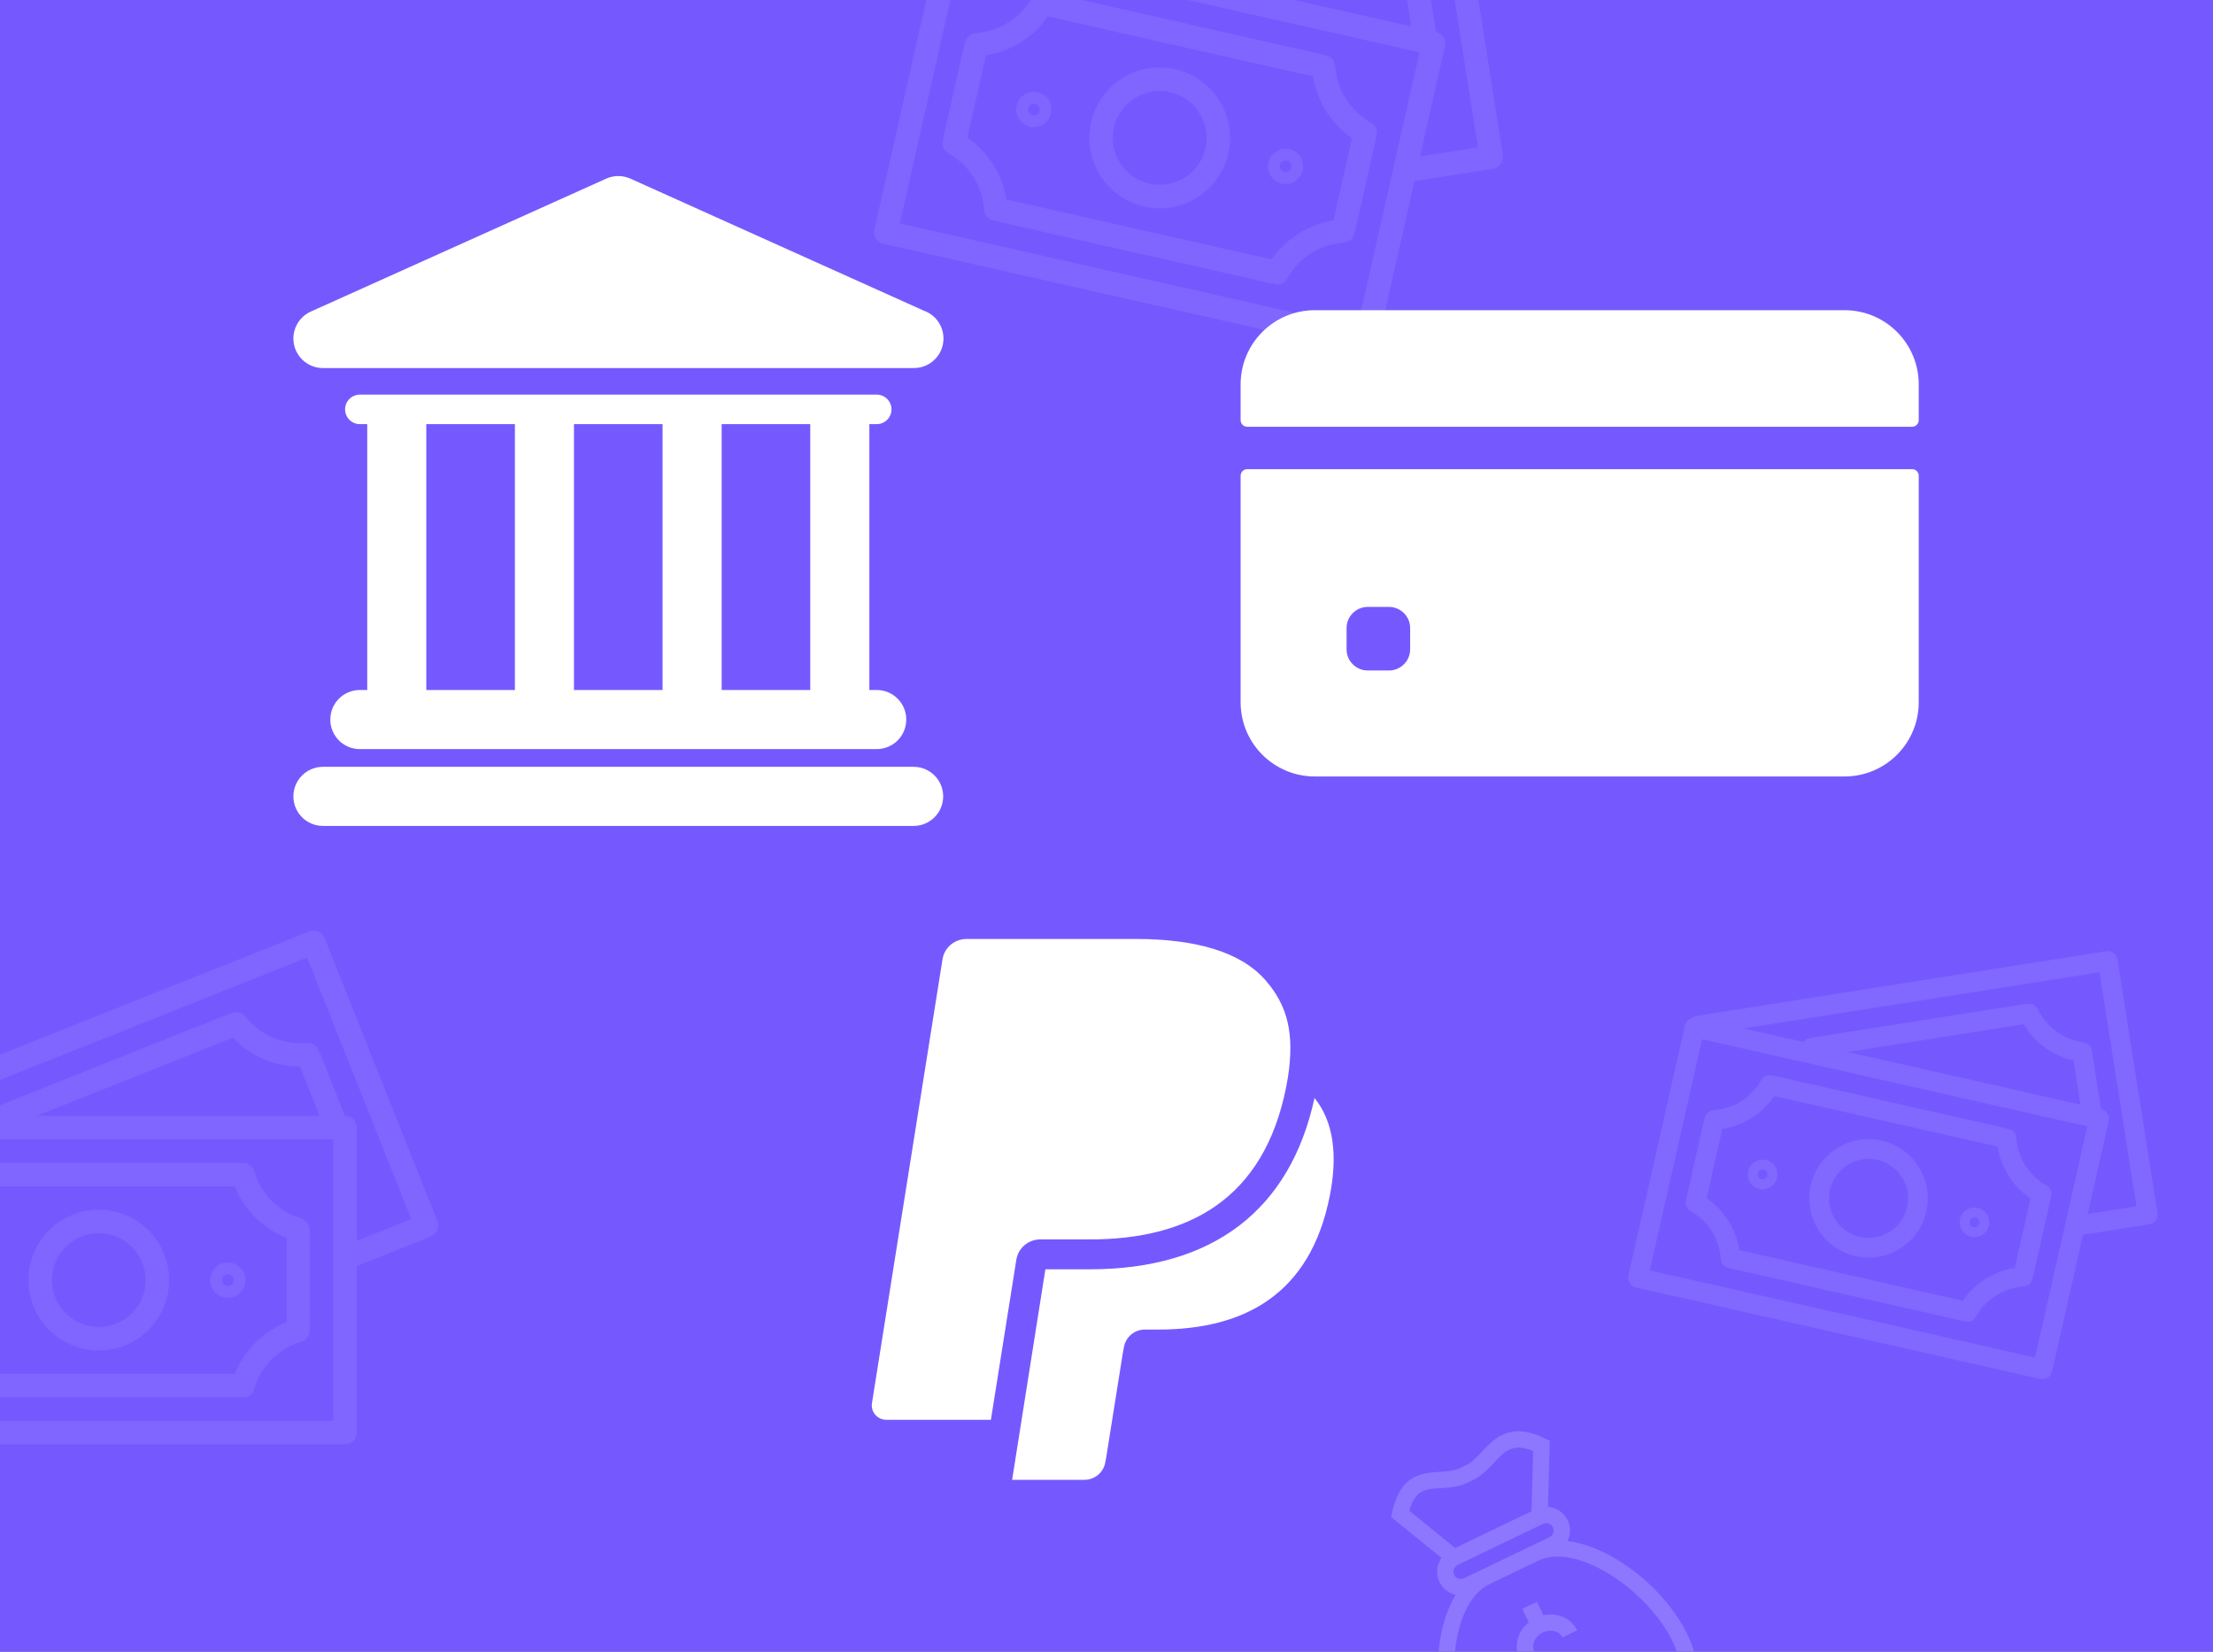 <svg width="264" height="197" viewBox="0 0 264 197" fill="none" xmlns="http://www.w3.org/2000/svg">
<rect x="0" y="0" width="264" height="197" fill="#333333" stroke="none"/>
<g clip-path="url(#clip0_910_2592)">
<rect width="264" height="197" fill="#7559FF"/>
<mask id="mask0_910_2592" style="mask-type:alpha" maskUnits="userSpaceOnUse" x="0" y="0" width="264" height="197">
<rect width="264" height="197" fill="#7559FF"/>
</mask>
<g mask="url(#mask0_910_2592)">
</g>
<g opacity="0.08" clip-path="url(#clip1_910_2592)">
<path d="M52.178 145.674C52.178 145.674 52.178 145.673 52.177 145.673L38.72 111.882C38.434 111.164 37.62 110.814 36.902 111.1C36.902 111.1 36.901 111.1 36.901 111.1L-17.695 132.84C-17.917 132.936 -18.11 133.089 -18.254 133.285C-18.708 133.521 -18.995 133.987 -19 134.499V170.878C-19 171.651 -18.373 172.277 -17.601 172.277H41.166C41.938 172.277 42.565 171.651 42.565 170.878V151.01L51.397 147.492C52.114 147.206 52.464 146.392 52.178 145.674ZM39.766 169.479H-16.202V135.898H39.766V169.479ZM4.346 133.107L27.774 123.771C29.865 125.969 32.762 127.218 35.795 127.23L38.132 133.107H4.346ZM42.565 148.004V134.499C42.565 133.726 41.938 133.1 41.166 133.1H41.143L38.178 125.653C38.145 125.591 38.107 125.532 38.064 125.477C37.913 124.803 37.289 124.343 36.601 124.4C33.779 124.657 31.018 123.468 29.265 121.24C28.829 120.702 28.063 120.568 27.47 120.927C27.404 120.935 27.338 120.947 27.273 120.963L-1.329 132.353C-1.676 132.488 -1.952 132.758 -2.098 133.1H-10.784L36.638 114.218L49.061 145.413L42.565 148.004Z" fill="white"/>
<path d="M-12.404 160.033C-9.687 160.836 -7.562 162.959 -6.755 165.675C-6.578 166.267 -6.033 166.673 -5.415 166.674C-5.342 166.669 -5.27 166.658 -5.199 166.641C-5.137 166.659 -5.072 166.672 -5.008 166.681H28.573C28.631 166.673 28.688 166.661 28.744 166.646C29.443 166.816 30.147 166.387 30.318 165.688C30.318 165.685 30.319 165.683 30.319 165.68C31.124 162.962 33.25 160.836 35.968 160.032C36.627 159.83 37.037 159.173 36.928 158.493C36.947 158.425 36.96 158.355 36.968 158.285V147.092C36.96 147.022 36.946 146.952 36.926 146.885C37.036 146.204 36.626 145.547 35.967 145.346C33.248 144.542 31.123 142.415 30.321 139.696C30.118 139.032 29.455 138.621 28.77 138.736C28.706 138.718 28.64 138.705 28.573 138.697H-5.008C-5.078 138.705 -5.148 138.719 -5.216 138.739C-5.897 138.63 -6.553 139.04 -6.755 139.698C-7.56 142.416 -9.686 144.542 -12.404 145.346C-13.063 145.547 -13.473 146.204 -13.364 146.885C-13.382 146.953 -13.395 147.022 -13.403 147.092V158.285C-13.395 158.351 -13.382 158.416 -13.364 158.48C-13.478 159.165 -13.068 159.829 -12.404 160.033ZM-10.604 147.66C-7.795 146.531 -5.568 144.305 -4.44 141.495H28.004C29.133 144.305 31.36 146.531 34.17 147.66V157.717C31.361 158.847 29.135 161.074 28.005 163.882H-4.44C-5.569 161.074 -7.796 158.847 -10.604 157.717V147.66Z" fill="white"/>
<path d="M11.783 161.084C16.419 161.084 20.178 157.325 20.178 152.689C20.178 148.052 16.419 144.293 11.783 144.293C7.146 144.293 3.388 148.052 3.388 152.689C3.392 157.323 7.148 161.079 11.783 161.084ZM11.783 147.092C14.874 147.092 17.38 149.598 17.38 152.689C17.38 155.78 14.874 158.285 11.783 158.285C8.692 158.285 6.186 155.78 6.186 152.689C6.186 149.598 8.692 147.092 11.783 147.092Z" fill="white"/>
<path d="M27.174 154.787C28.333 154.787 29.273 153.848 29.273 152.689C29.273 151.53 28.333 150.59 27.174 150.59C26.015 150.59 25.075 151.53 25.075 152.689C25.075 153.848 26.015 154.787 27.174 154.787ZM27.174 151.989C27.56 151.989 27.874 152.302 27.874 152.689C27.874 153.075 27.56 153.388 27.174 153.388C26.788 153.388 26.474 153.075 26.474 152.689C26.474 152.302 26.788 151.989 27.174 151.989Z" fill="white"/>
</g>
<g opacity="0.09">
<path d="M257.379 144.682C257.379 144.681 257.379 144.681 257.379 144.681L252.602 114.439C252.501 113.796 251.898 113.357 251.255 113.459C251.255 113.459 251.254 113.459 251.254 113.459L202.392 121.174C202.192 121.211 202.005 121.302 201.85 121.435C201.434 121.545 201.111 121.875 201.012 122.294L194.259 152.163C194.116 152.798 194.514 153.429 195.149 153.572L243.399 164.481C244.034 164.624 244.664 164.226 244.808 163.591L248.496 147.278L256.4 146.029C257.043 145.928 257.481 145.324 257.379 144.682ZM242.77 161.923L196.817 151.534L203.05 123.962L249.003 134.351L242.77 161.923ZM220.439 125.485L241.408 122.168C242.717 124.361 244.864 125.925 247.352 126.497L248.18 131.756L220.439 125.485ZM249.054 144.811L251.561 133.722C251.704 133.088 251.306 132.457 250.672 132.314L250.653 132.309L249.601 125.645C249.586 125.588 249.565 125.532 249.54 125.479C249.542 124.898 249.114 124.404 248.539 124.323C246.174 124.01 244.128 122.521 243.102 120.367C242.844 119.844 242.24 119.592 241.687 119.777C241.631 119.771 241.574 119.768 241.518 119.77L215.919 123.812C215.61 123.859 215.333 124.029 215.15 124.283L208.018 122.67L250.459 115.97L254.869 143.889L249.054 144.811Z" fill="white"/>
<path d="M201.688 144.483C203.77 145.647 205.121 147.785 205.279 150.164C205.314 150.683 205.686 151.118 206.194 151.233C206.254 151.243 206.316 151.247 206.377 151.247C206.425 151.273 206.475 151.296 206.527 151.314L234.099 157.548C234.147 157.552 234.196 157.553 234.245 157.551C234.788 157.82 235.446 157.599 235.715 157.057C235.716 157.054 235.717 157.053 235.718 157.051C236.883 154.968 239.023 153.617 241.404 153.461C241.983 153.418 242.441 152.955 242.478 152.376C242.506 152.323 242.53 152.269 242.55 152.213L244.628 143.023C244.634 142.964 244.635 142.904 244.632 142.845C244.848 142.306 244.634 141.69 244.129 141.403C242.047 140.238 240.696 138.097 240.543 135.716C240.5 135.133 240.031 134.673 239.448 134.64C239.398 134.613 239.347 134.59 239.293 134.571L211.722 128.338C211.662 128.332 211.602 128.33 211.543 128.334C211.004 128.118 210.389 128.333 210.101 128.836C208.935 130.918 206.795 132.268 204.415 132.424C203.836 132.467 203.378 132.93 203.341 133.51C203.313 133.562 203.29 133.616 203.27 133.672L201.192 142.863C201.187 142.918 201.185 142.974 201.188 143.03C200.967 143.571 201.181 144.193 201.688 144.483ZM205.462 134.658C207.979 134.253 210.22 132.838 211.669 130.741L238.306 136.763C238.712 139.28 240.127 141.521 242.225 142.97L240.358 151.227C237.842 151.633 235.601 153.048 234.152 155.145L207.513 149.122C207.107 146.606 205.692 144.365 203.595 142.916L205.462 134.658Z" fill="white"/>
<path d="M221.352 149.836C225.159 150.696 228.943 148.308 229.803 144.501C230.664 140.694 228.276 136.911 224.469 136.05C220.662 135.189 216.878 137.578 216.017 141.384C215.161 145.191 217.547 148.972 221.352 149.836ZM223.949 138.348C226.487 138.921 228.079 141.444 227.506 143.982C226.932 146.52 224.409 148.112 221.871 147.538C219.333 146.964 217.741 144.442 218.315 141.904C218.889 139.366 221.411 137.774 223.949 138.348Z" fill="white"/>
<path d="M209.883 141.809C210.835 142.024 211.781 141.427 211.996 140.475C212.211 139.524 211.614 138.578 210.662 138.362C209.711 138.147 208.765 138.744 208.549 139.696C208.334 140.648 208.931 141.594 209.883 141.809ZM210.402 139.511C210.72 139.583 210.919 139.898 210.847 140.216C210.775 140.533 210.46 140.732 210.143 140.66C209.826 140.588 209.626 140.273 209.698 139.956C209.77 139.639 210.085 139.44 210.402 139.511Z" fill="white"/>
<path d="M235.158 147.523C236.11 147.738 237.056 147.141 237.271 146.189C237.486 145.238 236.889 144.292 235.937 144.077C234.985 143.861 234.039 144.459 233.824 145.41C233.609 146.362 234.206 147.308 235.158 147.523ZM235.677 145.225C235.995 145.297 236.194 145.613 236.122 145.93C236.05 146.247 235.735 146.446 235.418 146.374C235.1 146.303 234.901 145.987 234.973 145.67C235.045 145.353 235.36 145.154 235.677 145.225Z" fill="white"/>
</g>
<g opacity="0.34">
<g opacity="0.23">
<path d="M179.292 18.516C179.292 18.516 179.292 18.516 179.292 18.515L173.617 -17.411C173.497 -18.174 172.78 -18.696 172.017 -18.576C172.016 -18.576 172.016 -18.575 172.015 -18.575L113.97 -9.41C113.732 -9.365 113.509 -9.258 113.326 -9.1C112.831 -8.97 112.448 -8.577 112.331 -8.079L104.308 27.404C104.138 28.158 104.611 28.907 105.365 29.078L162.684 42.036C163.438 42.207 164.187 41.734 164.358 40.98L168.739 21.601L178.129 20.117C178.892 19.996 179.413 19.279 179.292 18.516ZM161.937 38.998L107.347 26.657L114.752 -6.098L169.342 6.244L161.937 38.998ZM135.409 -4.289L160.319 -8.229C161.874 -5.624 164.424 -3.767 167.38 -3.086L168.363 3.161L135.409 -4.289ZM169.402 18.669L172.38 5.497C172.55 4.743 172.077 3.994 171.324 3.823L171.302 3.818L170.052 -4.099C170.034 -4.166 170.009 -4.233 169.979 -4.296C169.981 -4.986 169.474 -5.572 168.791 -5.669C165.981 -6.041 163.55 -7.809 162.332 -10.368C162.025 -10.99 161.307 -11.289 160.65 -11.07C160.583 -11.077 160.516 -11.08 160.449 -11.078L130.04 -6.276C129.672 -6.22 129.343 -6.019 129.126 -5.717L120.653 -7.632L171.071 -15.592L176.31 17.574L169.402 18.669Z" fill="white"/>
<path d="M113.134 18.28C115.606 19.663 117.211 22.202 117.399 25.029C117.441 25.646 117.883 26.162 118.486 26.299C118.558 26.31 118.631 26.316 118.703 26.315C118.761 26.346 118.821 26.373 118.882 26.395L151.636 33.801C151.694 33.806 151.752 33.807 151.81 33.804C152.455 34.124 153.236 33.861 153.556 33.217C153.557 33.215 153.559 33.212 153.56 33.21C154.944 30.736 157.486 29.131 160.315 28.946C161.002 28.895 161.547 28.344 161.591 27.656C161.624 27.594 161.652 27.53 161.676 27.463L164.144 16.545C164.152 16.475 164.153 16.404 164.149 16.334C164.406 15.694 164.151 14.963 163.552 14.621C161.078 13.238 159.474 10.694 159.291 7.865C159.24 7.173 158.684 6.626 157.991 6.587C157.932 6.555 157.87 6.528 157.807 6.505L125.053 -0.9C124.982 -0.907 124.911 -0.909 124.84 -0.905C124.2 -1.161 123.47 -0.906 123.127 -0.308C121.743 2.166 119.201 3.77 116.372 3.955C115.685 4.006 115.141 4.556 115.097 5.244C115.064 5.307 115.036 5.371 115.013 5.438L112.545 16.356C112.538 16.422 112.536 16.488 112.54 16.554C112.277 17.197 112.531 17.935 113.134 18.28ZM117.617 6.609C120.606 6.128 123.27 4.447 124.99 1.955L156.634 9.109C157.116 12.099 158.797 14.762 161.289 16.482L159.072 26.292C156.083 26.775 153.42 28.455 151.699 30.946L120.053 23.791C119.571 20.802 117.89 18.14 115.399 16.419L117.617 6.609Z" fill="white"/>
<path d="M136.493 24.639C141.016 25.661 145.511 22.824 146.533 18.302C147.556 13.779 144.718 9.284 140.196 8.262C135.673 7.239 131.178 10.077 130.156 14.599C129.138 19.121 131.974 23.613 136.493 24.639ZM139.579 10.991C142.594 11.673 144.485 14.67 143.804 17.685C143.122 20.7 140.125 22.591 137.11 21.91C134.095 21.228 132.204 18.231 132.886 15.216C133.567 12.201 136.564 10.31 139.579 10.991Z" fill="white"/>
<path d="M122.869 15.104C124 15.359 125.123 14.65 125.379 13.519C125.635 12.389 124.925 11.265 123.795 11.009C122.664 10.754 121.54 11.463 121.285 12.594C121.029 13.724 121.739 14.848 122.869 15.104ZM123.486 12.374C123.863 12.459 124.099 12.834 124.014 13.211C123.929 13.588 123.554 13.824 123.178 13.739C122.801 13.653 122.564 13.279 122.649 12.902C122.735 12.525 123.109 12.289 123.486 12.374Z" fill="white"/>
<path d="M152.894 21.892C154.025 22.147 155.149 21.438 155.404 20.307C155.66 19.177 154.951 18.053 153.82 17.797C152.69 17.542 151.566 18.251 151.31 19.382C151.054 20.512 151.764 21.636 152.894 21.892ZM153.512 19.162C153.888 19.247 154.125 19.622 154.04 19.999C153.954 20.376 153.58 20.612 153.203 20.527C152.826 20.442 152.59 20.067 152.675 19.69C152.76 19.313 153.135 19.077 153.512 19.162Z" fill="white"/>
</g>
</g>
<path d="M108.994 91.466H38.524C36.577 91.466 35 93.043 35 94.992C35 96.937 36.577 98.515 38.524 98.515H108.993C110.94 98.515 112.517 96.937 112.517 94.992C112.515 93.043 110.938 91.466 108.994 91.466Z" fill="white"/>
<path d="M42.928 82.303C40.981 82.303 39.404 83.881 39.404 85.828C39.404 87.775 40.981 89.354 42.928 89.354H104.589C106.536 89.354 108.113 87.775 108.113 85.828C108.113 83.881 106.536 82.303 104.589 82.303H103.709V50.59H104.589C105.564 50.59 106.349 49.802 106.349 48.83C106.349 47.858 105.561 47.069 104.589 47.069H42.928C41.955 47.069 41.168 47.858 41.168 48.83C41.168 49.802 41.956 50.59 42.928 50.59H43.809V82.302L42.928 82.303ZM96.66 50.59V82.302H86.091V50.59H96.66ZM79.042 50.59V82.302H68.472V50.59H79.042ZM50.855 50.59H61.425V82.302H50.855V50.59Z" fill="white"/>
<path d="M38.525 43.901H108.993C109.004 43.901 109.017 43.901 109.027 43.901C110.976 43.901 112.552 42.324 112.552 40.377C112.552 38.829 111.555 37.517 110.171 37.042L75.207 21.309C74.288 20.897 73.237 20.897 72.317 21.309L37.079 37.164C35.563 37.847 34.73 39.494 35.079 41.118C35.427 42.741 36.863 43.901 38.525 43.901Z" fill="white"/>
<path d="M150.917 116.867C147.91 113.46 142.467 112 135.503 112H115.295C113.871 112 112.662 113.028 112.436 114.419L104.021 167.363C103.856 168.408 104.671 169.351 105.735 169.351H118.21L121.343 149.635L121.246 150.256C121.468 148.865 122.673 147.836 124.097 147.836H130.024C141.672 147.836 150.789 143.143 153.454 129.567C153.534 129.164 153.659 128.39 153.659 128.39C154.417 123.366 153.655 119.959 150.917 116.867Z" fill="white"/>
<path d="M156.816 130.962C153.921 144.329 144.684 151.401 130.023 151.401H124.709L120.742 176.512H129.362C130.608 176.512 131.668 175.613 131.862 174.391L131.963 173.859L133.946 161.396L134.076 160.711C134.269 159.489 135.329 158.59 136.571 158.59H138.148C148.337 158.59 156.312 154.485 158.642 142.611C159.578 137.845 159.126 133.849 156.816 130.962Z" fill="white"/>
<path d="M228.896 50.114V45.848C228.896 40.961 224.935 37 220.048 37H156.848C151.961 37 148 40.961 148 45.848V50.114C148 50.55 148.354 50.904 148.79 50.904H228.106C228.542 50.904 228.896 50.55 228.896 50.114Z" fill="white"/>
<path d="M148 56.75V83.768C148 88.655 151.961 92.616 156.848 92.616H220.048C224.935 92.616 228.896 88.655 228.896 83.768V56.75C228.896 56.314 228.542 55.96 228.106 55.96H148.79C148.354 55.96 148 56.314 148 56.75ZM168.224 77.448C168.224 78.844 167.092 79.976 165.696 79.976H163.168C161.772 79.976 160.64 78.844 160.64 77.448V74.92C160.64 73.524 161.772 72.392 163.168 72.392H165.696C167.092 72.392 168.224 73.524 168.224 74.92V77.448Z" fill="white"/>
<g opacity="0.18">
<path d="M193.058 186.122C190.957 184.825 188.885 184.047 186.995 183.812C187.367 183.058 187.403 182.148 187.012 181.333C186.557 180.388 185.641 179.811 184.662 179.74L184.88 171.862L184.318 171.587C180.165 169.554 178.301 171.543 176.804 173.141C176.108 173.884 175.45 174.585 174.599 174.908L174.521 174.937L174.45 174.98C173.664 175.444 172.738 175.501 171.757 175.561C169.675 175.69 167.083 175.85 166.079 180.357L165.948 180.944L171.964 185.823C171.388 186.636 171.257 187.728 171.718 188.687C172.109 189.501 172.843 190.042 173.664 190.222C172.668 191.845 171.981 193.949 171.683 196.399C171.178 200.539 171.838 205.011 173.449 208.362C174.582 210.718 176.149 212.416 177.979 213.273C180.114 214.272 182.507 214.148 185.092 212.905L197.579 206.901C200.163 205.659 201.754 203.867 202.307 201.576C202.781 199.611 202.433 197.328 201.3 194.972C199.689 191.621 196.608 188.313 193.058 186.122ZM171.877 177.502C172.967 177.434 174.2 177.359 175.367 176.695C176.597 176.204 177.459 175.284 178.222 174.47C179.556 173.046 180.469 172.073 182.901 173.078L182.702 180.268L173.598 184.646L168.121 180.203C168.827 177.69 170.006 177.617 171.877 177.502ZM174.651 188.257C174.21 188.468 173.681 188.284 173.47 187.845C173.262 187.413 173.452 186.873 173.885 186.665L184.079 181.763C184.511 181.555 185.052 181.744 185.26 182.176C185.471 182.615 185.284 183.144 184.844 183.355L182.662 184.404L176.832 187.208L174.651 188.257ZM200.417 201.12C200.008 202.816 198.77 204.172 196.737 205.149L184.249 211.153C179.348 213.51 176.624 210.478 175.201 207.519C173.766 204.535 173.157 200.364 173.612 196.634C174.083 192.772 175.564 189.975 177.675 188.96L183.505 186.156C188.186 183.905 196.648 189.784 199.548 195.814C200.484 197.761 200.785 199.596 200.417 201.12ZM183.015 196.933C183.446 197.828 183.917 197.846 185.563 197.441C186.994 197.09 189.156 196.558 190.329 198.996C191.029 200.452 190.528 202.205 189.222 203.269L189.992 204.87L188.24 205.712L187.471 204.111C185.824 204.466 184.143 203.763 183.442 202.307L185.194 201.465C185.563 202.231 186.621 202.49 187.554 202.041C188.486 201.593 188.945 200.605 188.577 199.838C188.146 198.942 187.674 198.924 186.027 199.329C184.597 199.681 182.435 200.212 181.264 197.775C180.563 196.319 181.065 194.567 182.37 193.503L181.6 191.902L183.352 191.059L184.122 192.66C185.768 192.305 187.449 193.008 188.15 194.464L186.398 195.307C186.029 194.54 184.971 194.282 184.038 194.73C183.106 195.178 182.647 196.167 183.015 196.933Z" fill="white"/>
</g>
</g>
<defs>
<clipPath id="clip0_910_2592">
<rect width="264" height="197" fill="white"/>
</clipPath>
<clipPath id="clip1_910_2592">
<rect width="71.278" height="71.278" fill="white" transform="translate(-19 106)"/>
</clipPath>
</defs>
</svg>
